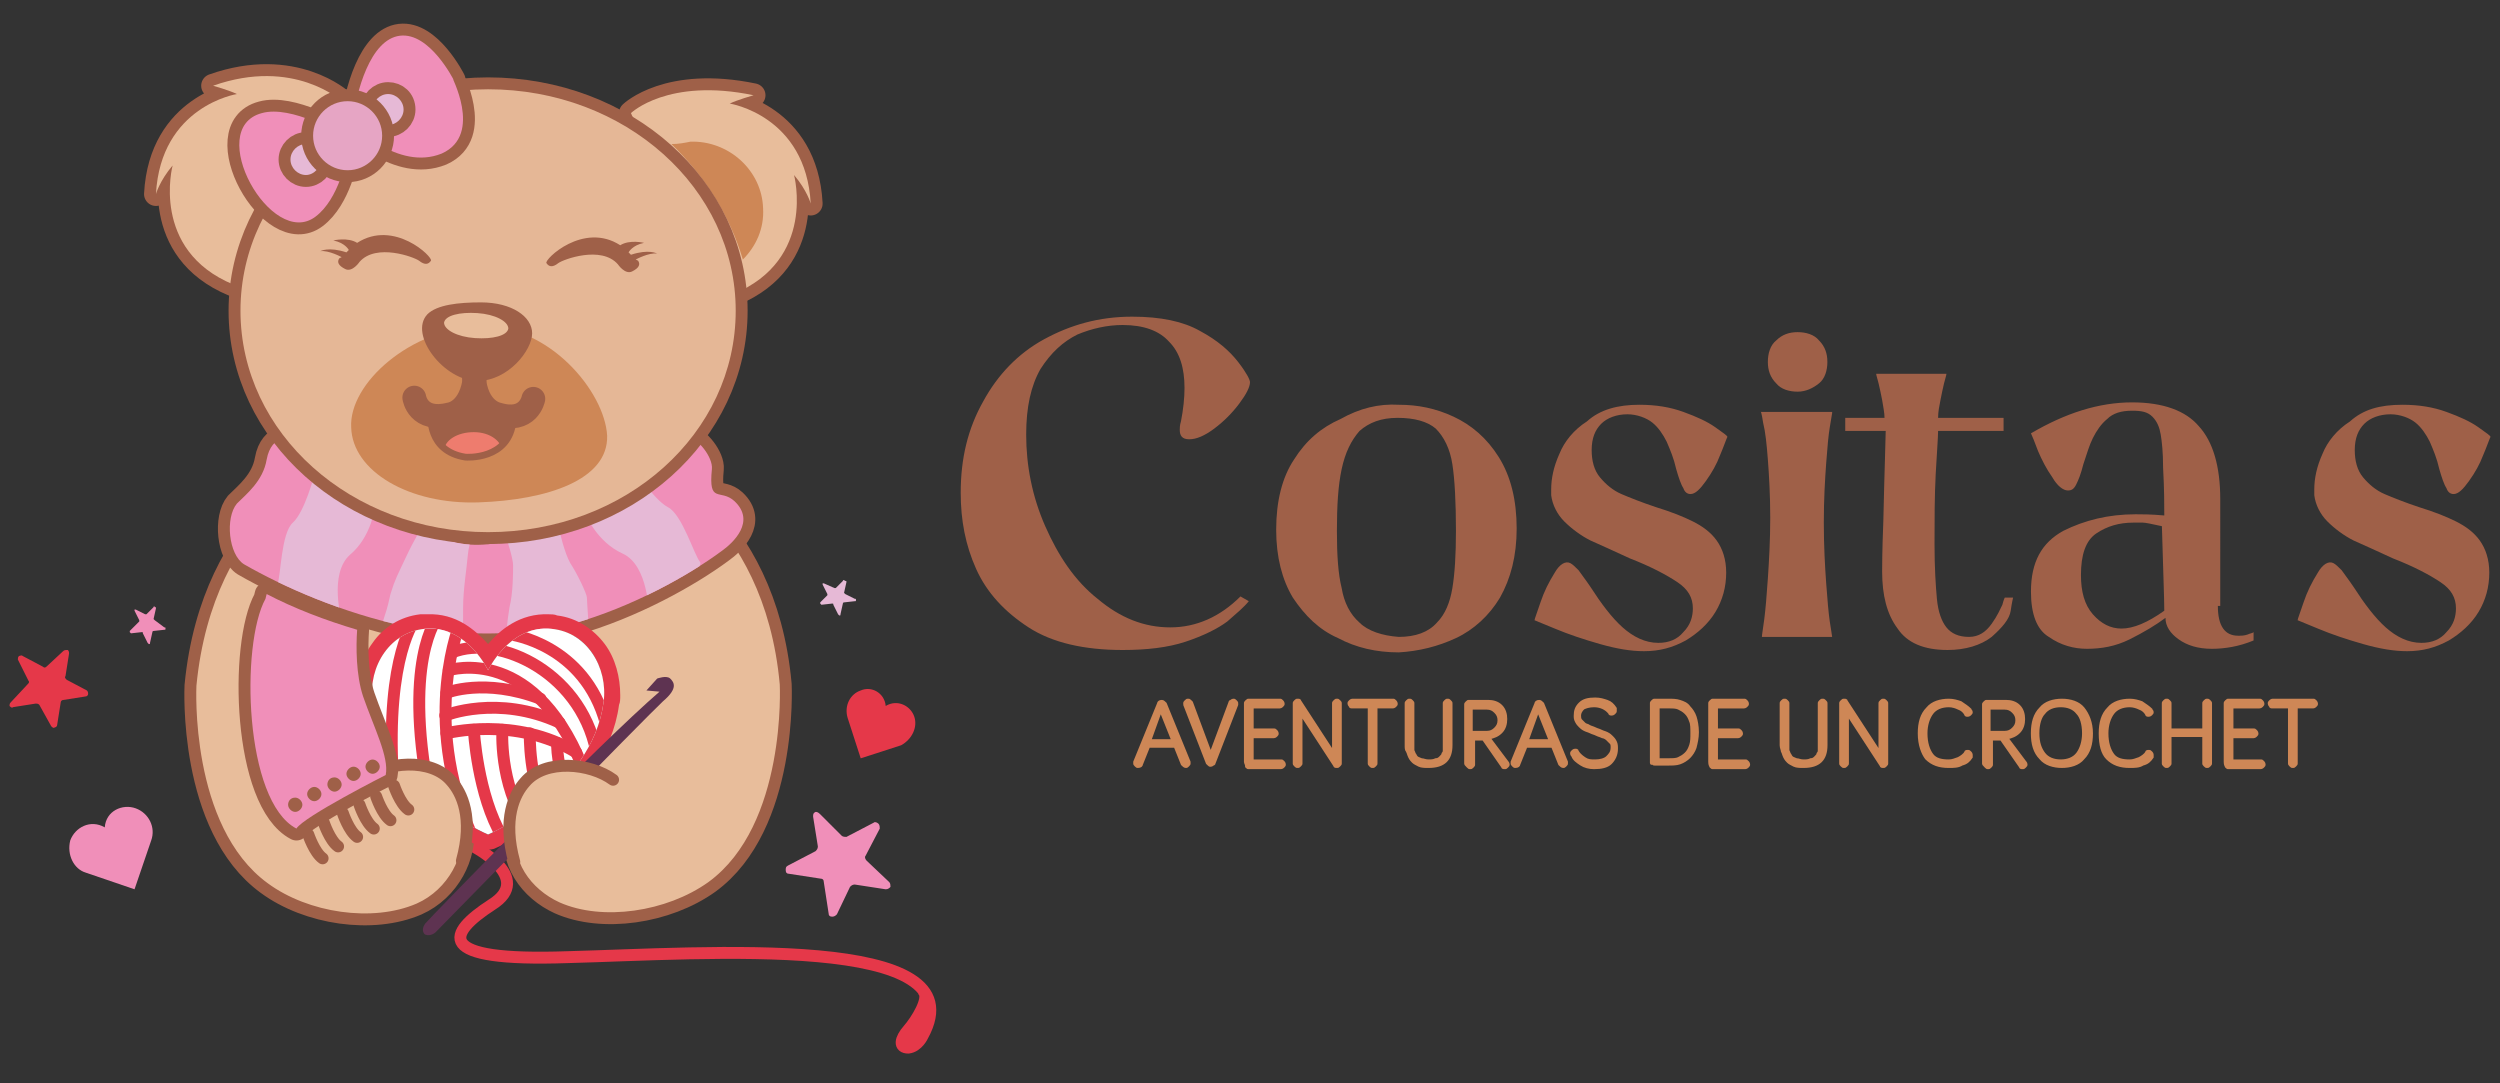 <?xml version="1.0" encoding="utf-8"?>
<!-- Generator: Adobe Illustrator 27.2.0, SVG Export Plug-In . SVG Version: 6.00 Build 0)  -->
<svg version="1.1" id="Capa_1" xmlns="http://www.w3.org/2000/svg" xmlns:xlink="http://www.w3.org/1999/xlink" x="0px" y="0px"
	 viewBox="0 0 210 91" style="enable-background:new 0 0 210 91;" xml:space="preserve">
<rect x="0" y="0" width="210" height="91" fill="#333333" stroke="none"/>
<style type="text/css">
	.st0{fill:#CE8756;}
	.st1{fill:none;stroke:#CE8756;stroke-width:0.216;stroke-miterlimit:22.926;}
	.st2{fill:#9F6048;}
	.st3{fill:none;stroke:#9F6048;stroke-width:2;stroke-linecap:round;stroke-linejoin:round;stroke-miterlimit:22.926;}
	.st4{fill-rule:evenodd;clip-rule:evenodd;fill:#E8BD9B;}
	.st5{fill-rule:evenodd;clip-rule:evenodd;fill:#E53849;}
	.st6{fill:none;stroke:#E53849;stroke-linecap:round;stroke-linejoin:round;stroke-miterlimit:22.926;}
	.st7{fill-rule:evenodd;clip-rule:evenodd;fill:#F08FB9;}
	
		.st8{clip-path:url(#SVGID_00000139984563508775462310000006550881429615532945_);fill-rule:evenodd;clip-rule:evenodd;fill:#E6B9D6;}
	.st9{fill-rule:evenodd;clip-rule:evenodd;fill:#EE7C6E;}
	.st10{fill-rule:evenodd;clip-rule:evenodd;fill:#CE8756;}
	.st11{fill-rule:evenodd;clip-rule:evenodd;fill:#E5B796;}
	.st12{fill-rule:evenodd;clip-rule:evenodd;fill:#9F6048;}
	
		.st13{clip-path:url(#SVGID_00000170964024955243629360000014508565990155304887_);fill-rule:evenodd;clip-rule:evenodd;fill:#EE7C6E;}
	.st14{fill:none;stroke:#9F6048;stroke-width:0.567;stroke-miterlimit:22.926;}
	.st15{fill-rule:evenodd;clip-rule:evenodd;fill:#FFFFFF;}
	
		.st16{clip-path:url(#SVGID_00000080191049052835446720000013601376964929040811_);fill:none;stroke:#E53849;stroke-linecap:round;stroke-linejoin:round;stroke-miterlimit:22.926;}
	.st17{fill:none;stroke:#9F6048;stroke-linecap:round;stroke-linejoin:round;stroke-miterlimit:22.926;}
	.st18{fill-rule:evenodd;clip-rule:evenodd;fill:#5E3351;}
	.st19{fill-rule:evenodd;clip-rule:evenodd;fill:#E6B9D6;}
	.st20{fill-rule:evenodd;clip-rule:evenodd;fill:#E6A5C4;}
</style>
<g>
	<g>
		<path class="st0" d="M96.6,62.2h1.9l-1-2.5L96.6,62.2z M95.3,64.1c0,0,0-0.1,0-0.1l2-4.9c0-0.1,0.1-0.2,0.3-0.2
			c0.1,0,0.2,0.1,0.3,0.2l2,4.9c0,0,0,0.1,0,0.1c0,0.1,0,0.1-0.1,0.2c-0.1,0.1-0.1,0.1-0.2,0.1c-0.1,0-0.2-0.1-0.3-0.2l-0.6-1.5
			h-2.2l-0.6,1.5c0,0.1-0.1,0.2-0.3,0.2c-0.1,0-0.1,0-0.2-0.1C95.3,64.2,95.3,64.2,95.3,64.1z"/>
		<path class="st0" d="M99.5,59.1c0-0.1,0-0.1,0.1-0.2c0.1-0.1,0.1-0.1,0.2-0.1c0.1,0,0.1,0,0.2,0.1c0,0,0.1,0.1,0.1,0.1l1.6,4.3
			l1.6-4.3c0,0,0-0.1,0.1-0.1c0,0,0.1-0.1,0.2-0.1c0.1,0,0.1,0,0.2,0.1c0.1,0.1,0.1,0.1,0.1,0.2c0,0,0,0.1,0,0.1l-1.9,4.9
			c0,0.1-0.1,0.1-0.1,0.1c0,0-0.1,0.1-0.2,0.1c-0.1,0-0.1,0-0.2-0.1c0,0-0.1-0.1-0.1-0.1l-1.9-4.9C99.5,59.2,99.5,59.1,99.5,59.1"/>
		<path class="st0" d="M104.6,64v-4.9c0-0.1,0-0.1,0.1-0.2c0.1-0.1,0.1-0.1,0.2-0.1h2.6c0.1,0,0.1,0,0.2,0.1c0,0,0.1,0.1,0.1,0.2
			c0,0.1,0,0.1-0.1,0.2c0,0-0.1,0.1-0.2,0.1h-2.3v1.9h1.8c0.1,0,0.1,0,0.2,0.1c0,0,0.1,0.1,0.1,0.2c0,0.1,0,0.1-0.1,0.2
			c0,0-0.1,0.1-0.2,0.1h-1.8v2h2.4c0.1,0,0.1,0,0.2,0.1c0,0,0.1,0.1,0.1,0.2c0,0.1,0,0.1-0.1,0.2c0,0-0.1,0.1-0.2,0.1h-2.7
			c-0.1,0-0.1,0-0.2-0.1C104.7,64.2,104.6,64.1,104.6,64"/>
		<path class="st0" d="M108.7,64.1v-5c0-0.1,0-0.1,0.1-0.2c0.1-0.1,0.1-0.1,0.2-0.1c0.1,0,0.2,0,0.2,0.1l2.8,4.3v-4.1
			c0-0.1,0-0.1,0.1-0.2c0.1-0.1,0.1-0.1,0.2-0.1c0.1,0,0.1,0,0.2,0.1c0.1,0.1,0.1,0.1,0.1,0.2v5c0,0.1,0,0.1-0.1,0.2
			c-0.1,0.1-0.1,0.1-0.2,0.1c-0.1,0-0.2,0-0.2-0.1l-2.8-4.3v4.1c0,0.1,0,0.1-0.1,0.2c-0.1,0.1-0.1,0.1-0.2,0.1s-0.1,0-0.2-0.1
			C108.7,64.2,108.7,64.2,108.7,64.1"/>
		<path class="st0" d="M113.4,59.3c0,0-0.1-0.1-0.1-0.2c0-0.1,0-0.1,0.1-0.2c0,0,0.1-0.1,0.2-0.1h3.4c0.1,0,0.1,0,0.2,0.1
			c0,0,0.1,0.1,0.1,0.2c0,0.1,0,0.1-0.1,0.2c0,0-0.1,0.1-0.2,0.1h-1.4v4.7c0,0.1,0,0.1-0.1,0.2c-0.1,0.1-0.1,0.1-0.2,0.1
			c-0.1,0-0.1,0-0.2-0.1c-0.1-0.1-0.1-0.1-0.1-0.2v-4.7h-1.4C113.5,59.4,113.4,59.4,113.4,59.3"/>
		<path class="st0" d="M118.1,62.6v-3.5c0-0.1,0-0.1,0.1-0.2c0.1-0.1,0.1-0.1,0.2-0.1c0.1,0,0.1,0,0.2,0.1c0.1,0.1,0.1,0.1,0.1,0.2
			v3.5c0,0.1,0,0.3,0,0.4c0,0.1,0.1,0.2,0.1,0.3c0.1,0.1,0.1,0.2,0.2,0.3c0.1,0.1,0.2,0.1,0.4,0.2c0.2,0,0.3,0.1,0.6,0.1
			c0.2,0,0.4,0,0.6-0.1c0.2,0,0.3-0.1,0.4-0.2c0.1-0.1,0.2-0.2,0.2-0.3c0.1-0.1,0.1-0.2,0.1-0.3c0-0.1,0-0.2,0-0.4v-3.5
			c0-0.1,0-0.1,0.1-0.2c0.1-0.1,0.1-0.1,0.2-0.1c0.1,0,0.1,0,0.2,0.1c0.1,0.1,0.1,0.1,0.1,0.2v3.5c0,1.2-0.6,1.8-1.9,1.8
			c-0.3,0-0.6,0-0.8-0.1c-0.2-0.1-0.4-0.2-0.5-0.3c-0.1-0.1-0.2-0.2-0.3-0.4c-0.1-0.2-0.1-0.3-0.2-0.5
			C118.1,63,118.1,62.8,118.1,62.6"/>
		<path class="st0" d="M123.6,61.5h1.3c0.3,0,0.5-0.1,0.7-0.3c0.2-0.2,0.3-0.4,0.3-0.7c0-0.3-0.1-0.5-0.3-0.7
			c-0.2-0.2-0.4-0.3-0.7-0.3h-1.3V61.5z M123.1,64.1v-4.9c0-0.1,0-0.1,0.1-0.2c0.1-0.1,0.1-0.1,0.2-0.1h1.6c0.4,0,0.8,0.1,1.1,0.4
			c0.3,0.3,0.4,0.7,0.4,1.1c0,0.4-0.1,0.8-0.4,1.1c-0.3,0.3-0.6,0.4-1,0.5l1.5,2c0,0,0.1,0.1,0.1,0.2c0,0.1,0,0.1-0.1,0.2
			c-0.1,0.1-0.1,0.1-0.2,0.1c-0.1,0-0.2,0-0.2-0.1l-1.6-2.3h-0.8v2.1c0,0.1,0,0.1-0.1,0.2c-0.1,0.1-0.1,0.1-0.2,0.1
			c-0.1,0-0.1,0-0.2-0.1C123.1,64.2,123.1,64.2,123.1,64.1z"/>
		<path class="st0" d="M128.3,62.2h1.9l-1-2.5L128.3,62.2z M127,64.1c0,0,0-0.1,0-0.1l2-4.9c0-0.1,0.1-0.2,0.3-0.2
			c0.1,0,0.2,0.1,0.3,0.2l2,4.9c0,0,0,0.1,0,0.1c0,0.1,0,0.1-0.1,0.2c-0.1,0.1-0.1,0.1-0.2,0.1c-0.1,0-0.2-0.1-0.3-0.2l-0.6-1.5
			h-2.2l-0.6,1.5c0,0.1-0.1,0.2-0.3,0.2c-0.1,0-0.1,0-0.2-0.1C127,64.2,127,64.2,127,64.1z"/>
		<path class="st0" d="M132,63.3c0-0.1,0-0.1,0.1-0.2c0,0,0.1-0.1,0.2-0.1c0.1,0,0.2,0,0.2,0.1c0.1,0.2,0.3,0.4,0.6,0.6
			s0.5,0.2,0.9,0.2c0.4,0,0.8-0.1,1-0.3c0.2-0.2,0.4-0.4,0.4-0.8c0-0.2,0-0.3-0.1-0.4s-0.2-0.2-0.3-0.3c-0.1-0.1-0.3-0.2-0.4-0.2
			c-0.2-0.1-0.3-0.1-0.5-0.2c-0.2-0.1-0.3-0.1-0.5-0.2c-0.2-0.1-0.3-0.1-0.5-0.2c-0.2-0.1-0.3-0.2-0.4-0.3c-0.1-0.1-0.2-0.2-0.3-0.4
			c-0.1-0.2-0.1-0.3-0.1-0.5c0-0.4,0.1-0.7,0.4-1c0.3-0.3,0.7-0.4,1.3-0.4c0.4,0,0.7,0.1,1,0.2c0.3,0.1,0.5,0.3,0.7,0.6
			c0,0,0,0.1,0,0.2c0,0.1,0,0.1-0.1,0.2c0,0-0.1,0.1-0.2,0.1c-0.1,0-0.2,0-0.2-0.1c-0.3-0.4-0.8-0.6-1.3-0.6c-0.4,0-0.7,0.1-0.9,0.2
			c-0.2,0.2-0.3,0.4-0.3,0.6c0,0.1,0,0.3,0.1,0.4c0.1,0.1,0.2,0.2,0.3,0.3c0.1,0.1,0.3,0.1,0.4,0.2c0.2,0.1,0.3,0.1,0.5,0.2
			c0.2,0.1,0.3,0.1,0.5,0.2c0.2,0.1,0.3,0.1,0.5,0.2c0.2,0.1,0.3,0.2,0.4,0.3c0.1,0.1,0.2,0.2,0.3,0.4c0.1,0.2,0.1,0.4,0.1,0.6
			c0,0.5-0.2,0.9-0.5,1.2c-0.3,0.3-0.8,0.4-1.4,0.4c-0.4,0-0.8-0.1-1.1-0.3c-0.3-0.2-0.6-0.4-0.7-0.7C132,63.4,132,63.3,132,63.3"/>
		<path class="st0" d="M139.3,63.8h0.9c0.3,0,0.6,0,0.8-0.1c0.2-0.1,0.4-0.2,0.6-0.4c0.2-0.2,0.3-0.4,0.4-0.7c0.1-0.3,0.1-0.6,0.1-1
			c0-0.4,0-0.8-0.1-1c-0.1-0.3-0.2-0.5-0.4-0.7c-0.2-0.2-0.4-0.3-0.6-0.4c-0.2-0.1-0.5-0.1-0.8-0.1h-0.9V63.8z M138.7,64v-4.9
			c0-0.1,0-0.1,0.1-0.2c0.1-0.1,0.1-0.1,0.2-0.1h1.1c0.4,0,0.7,0,1,0.1c0.3,0.1,0.6,0.2,0.8,0.5c0.2,0.2,0.4,0.5,0.5,0.8
			c0.1,0.3,0.2,0.8,0.2,1.3c0,0.5-0.1,0.9-0.2,1.3c-0.1,0.3-0.3,0.6-0.5,0.8c-0.2,0.2-0.5,0.4-0.8,0.5c-0.3,0.1-0.6,0.1-1,0.1H139
			c-0.1,0-0.1,0-0.2-0.1C138.7,64.2,138.7,64.1,138.7,64z"/>
		<path class="st0" d="M143.6,64v-4.9c0-0.1,0-0.1,0.1-0.2c0.1-0.1,0.1-0.1,0.2-0.1h2.6c0.1,0,0.1,0,0.2,0.1c0,0,0.1,0.1,0.1,0.2
			c0,0.1,0,0.1-0.1,0.2c0,0-0.1,0.1-0.2,0.1h-2.3v1.9h1.8c0.1,0,0.1,0,0.2,0.1c0,0,0.1,0.1,0.1,0.2c0,0.1,0,0.1-0.1,0.2
			c0,0-0.1,0.1-0.2,0.1h-1.8v2h2.4c0.1,0,0.1,0,0.2,0.1c0,0,0.1,0.1,0.1,0.2c0,0.1,0,0.1-0.1,0.2c0,0-0.1,0.1-0.2,0.1h-2.7
			c-0.1,0-0.1,0-0.2-0.1C143.6,64.2,143.6,64.1,143.6,64"/>
		<path class="st0" d="M149.6,62.6v-3.5c0-0.1,0-0.1,0.1-0.2c0.1-0.1,0.1-0.1,0.2-0.1c0.1,0,0.1,0,0.2,0.1c0.1,0.1,0.1,0.1,0.1,0.2
			v3.5c0,0.1,0,0.3,0,0.4c0,0.1,0.1,0.2,0.1,0.3c0.1,0.1,0.1,0.2,0.2,0.3c0.1,0.1,0.2,0.1,0.4,0.2c0.2,0,0.3,0.1,0.6,0.1
			c0.2,0,0.4,0,0.6-0.1c0.2,0,0.3-0.1,0.4-0.2c0.1-0.1,0.2-0.2,0.2-0.3c0.1-0.1,0.1-0.2,0.1-0.3c0-0.1,0-0.2,0-0.4v-3.5
			c0-0.1,0-0.1,0.1-0.2c0.1-0.1,0.1-0.1,0.2-0.1c0.1,0,0.1,0,0.2,0.1c0.1,0.1,0.1,0.1,0.1,0.2v3.5c0,1.2-0.6,1.8-1.9,1.8
			c-0.3,0-0.6,0-0.8-0.1c-0.2-0.1-0.4-0.2-0.5-0.3c-0.1-0.1-0.2-0.2-0.3-0.4c-0.1-0.2-0.1-0.3-0.2-0.5
			C149.7,63,149.6,62.8,149.6,62.6"/>
		<path class="st0" d="M154.6,64.1v-5c0-0.1,0-0.1,0.1-0.2c0.1-0.1,0.1-0.1,0.2-0.1c0.1,0,0.2,0,0.2,0.1l2.8,4.3v-4.1
			c0-0.1,0-0.1,0.1-0.2c0.1-0.1,0.1-0.1,0.2-0.1c0.1,0,0.1,0,0.2,0.1c0.1,0.1,0.1,0.1,0.1,0.2v5c0,0.1,0,0.1-0.1,0.2
			c-0.1,0.1-0.1,0.1-0.2,0.1c-0.1,0-0.2,0-0.2-0.1l-2.8-4.3v4.1c0,0.1,0,0.1-0.1,0.2c-0.1,0.1-0.1,0.1-0.2,0.1c-0.1,0-0.1,0-0.2-0.1
			C154.6,64.2,154.6,64.2,154.6,64.1"/>
		<path class="st0" d="M161.2,61.6c0-0.9,0.2-1.6,0.7-2.1c0.4-0.5,1.1-0.7,1.8-0.7c0.4,0,0.7,0.1,1,0.2c0.3,0.2,0.6,0.4,0.8,0.6
			c0,0.1,0.1,0.1,0.1,0.2c0,0.1,0,0.1-0.1,0.2c0,0-0.1,0.1-0.2,0.1c-0.1,0-0.2,0-0.2-0.1c-0.1-0.2-0.3-0.4-0.6-0.5
			c-0.2-0.1-0.5-0.2-0.8-0.2c-0.6,0-1.1,0.2-1.4,0.6c-0.3,0.4-0.5,1-0.5,1.7c0,0.8,0.2,1.4,0.5,1.8c0.3,0.4,0.8,0.5,1.4,0.5
			c0.3,0,0.5-0.1,0.8-0.2c0.2-0.1,0.5-0.3,0.6-0.5c0-0.1,0.1-0.1,0.2-0.1c0.1,0,0.1,0,0.2,0.1c0,0,0.1,0.1,0.1,0.2
			c0,0.1,0,0.1,0,0.2c-0.2,0.3-0.4,0.5-0.8,0.6c-0.3,0.2-0.7,0.2-1.1,0.2c-0.8,0-1.4-0.2-1.9-0.7C161.5,63.3,161.2,62.6,161.2,61.6"
			/>
		<path class="st0" d="M167.1,61.5h1.3c0.3,0,0.5-0.1,0.7-0.3c0.2-0.2,0.3-0.4,0.3-0.7c0-0.3-0.1-0.5-0.3-0.7
			c-0.2-0.2-0.4-0.3-0.7-0.3h-1.3V61.5z M166.6,64.1v-4.9c0-0.1,0-0.1,0.1-0.2c0.1-0.1,0.1-0.1,0.2-0.1h1.6c0.4,0,0.8,0.1,1.1,0.4
			c0.3,0.3,0.4,0.7,0.4,1.1c0,0.4-0.1,0.8-0.4,1.1c-0.3,0.3-0.6,0.4-1,0.5l1.5,2c0,0,0.1,0.1,0.1,0.2c0,0.1,0,0.1-0.1,0.2
			c-0.1,0.1-0.1,0.1-0.2,0.1c-0.1,0-0.2,0-0.2-0.1l-1.6-2.3h-0.8v2.1c0,0.1,0,0.1-0.1,0.2c-0.1,0.1-0.1,0.1-0.2,0.1
			c-0.1,0-0.1,0-0.2-0.1C166.6,64.2,166.6,64.2,166.6,64.1z"/>
		<path class="st0" d="M171.2,61.6c0,0.8,0.2,1.3,0.5,1.7c0.3,0.4,0.8,0.6,1.4,0.6c0.6,0,1.1-0.2,1.4-0.6c0.3-0.4,0.5-1,0.5-1.7
			c0-0.8-0.2-1.4-0.5-1.7c-0.3-0.4-0.8-0.6-1.4-0.6c-0.6,0-1.1,0.2-1.4,0.6C171.4,60.2,171.2,60.8,171.2,61.6 M170.7,61.6
			c0-0.9,0.2-1.6,0.7-2.1c0.4-0.5,1.1-0.7,1.8-0.7s1.4,0.2,1.8,0.7c0.4,0.5,0.7,1.2,0.7,2.1c0,0.9-0.2,1.6-0.7,2.1
			c-0.4,0.5-1.1,0.7-1.8,0.7s-1.4-0.2-1.8-0.7C170.9,63.2,170.7,62.5,170.7,61.6z"/>
		<path class="st0" d="M176.4,61.6c0-0.9,0.2-1.6,0.7-2.1c0.4-0.5,1.1-0.7,1.8-0.7c0.4,0,0.7,0.1,1,0.2c0.3,0.2,0.6,0.4,0.8,0.6
			c0,0.1,0.1,0.1,0.1,0.2c0,0.1,0,0.1-0.1,0.2c0,0-0.1,0.1-0.2,0.1c-0.1,0-0.2,0-0.2-0.1c-0.1-0.2-0.3-0.4-0.6-0.5
			c-0.2-0.1-0.5-0.2-0.8-0.2c-0.6,0-1.1,0.2-1.4,0.6c-0.3,0.4-0.5,1-0.5,1.7c0,0.8,0.2,1.4,0.5,1.8c0.3,0.4,0.8,0.5,1.4,0.5
			c0.3,0,0.5-0.1,0.8-0.2c0.2-0.1,0.5-0.3,0.6-0.5c0-0.1,0.1-0.1,0.2-0.1c0.1,0,0.1,0,0.2,0.1c0,0,0.1,0.1,0.1,0.2
			c0,0.1,0,0.1,0,0.2c-0.2,0.3-0.4,0.5-0.8,0.6c-0.3,0.2-0.7,0.2-1.1,0.2c-0.8,0-1.4-0.2-1.9-0.7C176.6,63.3,176.4,62.6,176.4,61.6"
			/>
		<path class="st0" d="M181.7,64.1v-5c0-0.1,0-0.1,0.1-0.2c0.1-0.1,0.1-0.1,0.2-0.1c0.1,0,0.1,0,0.2,0.1c0.1,0.1,0.1,0.1,0.1,0.2
			v2.2h2.8v-2.2c0-0.1,0-0.1,0.1-0.2c0.1-0.1,0.1-0.1,0.2-0.1c0.1,0,0.1,0,0.2,0.1c0.1,0.1,0.1,0.1,0.1,0.2v5c0,0.1,0,0.1-0.1,0.2
			c-0.1,0.1-0.1,0.1-0.2,0.1c-0.1,0-0.1,0-0.2-0.1c-0.1-0.1-0.1-0.1-0.1-0.2v-2.3h-2.8v2.3c0,0.1,0,0.1-0.1,0.2
			c-0.1,0.1-0.1,0.1-0.2,0.1c-0.1,0-0.1,0-0.2-0.1C181.7,64.2,181.7,64.2,181.7,64.1"/>
		<path class="st0" d="M186.9,64v-4.9c0-0.1,0-0.1,0.1-0.2c0.1-0.1,0.1-0.1,0.2-0.1h2.6c0.1,0,0.1,0,0.2,0.1c0,0,0.1,0.1,0.1,0.2
			c0,0.1,0,0.1-0.1,0.2c0,0-0.1,0.1-0.2,0.1h-2.3v1.9h1.8c0.1,0,0.1,0,0.2,0.1c0,0,0.1,0.1,0.1,0.2c0,0.1,0,0.1-0.1,0.2
			c0,0-0.1,0.1-0.2,0.1h-1.8v2h2.4c0.1,0,0.1,0,0.2,0.1c0,0,0.1,0.1,0.1,0.2c0,0.1,0,0.1-0.1,0.2c0,0-0.1,0.1-0.2,0.1h-2.7
			c-0.1,0-0.1,0-0.2-0.1C186.9,64.2,186.9,64.1,186.9,64"/>
		<path class="st0" d="M190.7,59.3c0,0-0.1-0.1-0.1-0.2c0-0.1,0-0.1,0.1-0.2c0,0,0.1-0.1,0.2-0.1h3.4c0.1,0,0.1,0,0.2,0.1
			c0,0,0.1,0.1,0.1,0.2c0,0.1,0,0.1-0.1,0.2c0,0-0.1,0.1-0.2,0.1h-1.4v4.7c0,0.1,0,0.1-0.1,0.2c-0.1,0.1-0.1,0.1-0.2,0.1
			s-0.1,0-0.2-0.1c-0.1-0.1-0.1-0.1-0.1-0.2v-4.7h-1.4C190.8,59.4,190.7,59.4,190.7,59.3"/>
		<path class="st1" d="M96.6,62.2h1.9l-1-2.5L96.6,62.2z M95.3,64.1c0,0,0-0.1,0-0.1l2-4.9c0-0.1,0.1-0.2,0.3-0.2
			c0.1,0,0.2,0.1,0.3,0.2l2,4.9c0,0,0,0.1,0,0.1c0,0.1,0,0.1-0.1,0.2c-0.1,0.1-0.1,0.1-0.2,0.1c-0.1,0-0.2-0.1-0.3-0.2l-0.6-1.5
			h-2.2l-0.6,1.5c0,0.1-0.1,0.2-0.3,0.2c-0.1,0-0.1,0-0.2-0.1C95.3,64.2,95.3,64.2,95.3,64.1z"/>
		<path class="st1" d="M99.5,59.1c0-0.1,0-0.1,0.1-0.2c0.1-0.1,0.1-0.1,0.2-0.1c0.1,0,0.1,0,0.2,0.1c0,0,0.1,0.1,0.1,0.1l1.6,4.3
			l1.6-4.3c0,0,0-0.1,0.1-0.1c0,0,0.1-0.1,0.2-0.1c0.1,0,0.1,0,0.2,0.1c0.1,0.1,0.1,0.1,0.1,0.2c0,0,0,0.1,0,0.1l-1.9,4.9
			c0,0.1-0.1,0.1-0.1,0.1c0,0-0.1,0.1-0.2,0.1c-0.1,0-0.1,0-0.2-0.1c0,0-0.1-0.1-0.1-0.1l-1.9-4.9C99.5,59.2,99.5,59.1,99.5,59.1z"
			/>
		<path class="st1" d="M104.6,64v-4.9c0-0.1,0-0.1,0.1-0.2c0.1-0.1,0.1-0.1,0.2-0.1h2.6c0.1,0,0.1,0,0.2,0.1c0,0,0.1,0.1,0.1,0.2
			c0,0.1,0,0.1-0.1,0.2c0,0-0.1,0.1-0.2,0.1h-2.3v1.9h1.8c0.1,0,0.1,0,0.2,0.1c0,0,0.1,0.1,0.1,0.2c0,0.1,0,0.1-0.1,0.2
			c0,0-0.1,0.1-0.2,0.1h-1.8v2h2.4c0.1,0,0.1,0,0.2,0.1c0,0,0.1,0.1,0.1,0.2c0,0.1,0,0.1-0.1,0.2c0,0-0.1,0.1-0.2,0.1h-2.7
			c-0.1,0-0.1,0-0.2-0.1C104.7,64.2,104.6,64.1,104.6,64z"/>
		<path class="st1" d="M108.7,64.1v-5c0-0.1,0-0.1,0.1-0.2c0.1-0.1,0.1-0.1,0.2-0.1c0.1,0,0.2,0,0.2,0.1l2.8,4.3v-4.1
			c0-0.1,0-0.1,0.1-0.2c0.1-0.1,0.1-0.1,0.2-0.1c0.1,0,0.1,0,0.2,0.1c0.1,0.1,0.1,0.1,0.1,0.2v5c0,0.1,0,0.1-0.1,0.2
			c-0.1,0.1-0.1,0.1-0.2,0.1c-0.1,0-0.2,0-0.2-0.1l-2.8-4.3v4.1c0,0.1,0,0.1-0.1,0.2c-0.1,0.1-0.1,0.1-0.2,0.1s-0.1,0-0.2-0.1
			C108.7,64.2,108.7,64.2,108.7,64.1z"/>
		<path class="st1" d="M113.4,59.3c0,0-0.1-0.1-0.1-0.2c0-0.1,0-0.1,0.1-0.2c0,0,0.1-0.1,0.2-0.1h3.4c0.1,0,0.1,0,0.2,0.1
			c0,0,0.1,0.1,0.1,0.2c0,0.1,0,0.1-0.1,0.2c0,0-0.1,0.1-0.2,0.1h-1.4v4.7c0,0.1,0,0.1-0.1,0.2c-0.1,0.1-0.1,0.1-0.2,0.1
			c-0.1,0-0.1,0-0.2-0.1c-0.1-0.1-0.1-0.1-0.1-0.2v-4.7h-1.4C113.5,59.4,113.4,59.4,113.4,59.3z"/>
		<path class="st1" d="M118.1,62.6v-3.5c0-0.1,0-0.1,0.1-0.2c0.1-0.1,0.1-0.1,0.2-0.1c0.1,0,0.1,0,0.2,0.1c0.1,0.1,0.1,0.1,0.1,0.2
			v3.5c0,0.1,0,0.3,0,0.4c0,0.1,0.1,0.2,0.1,0.3c0.1,0.1,0.1,0.2,0.2,0.3c0.1,0.1,0.2,0.1,0.4,0.2c0.2,0,0.3,0.1,0.6,0.1
			c0.2,0,0.4,0,0.6-0.1c0.2,0,0.3-0.1,0.4-0.2c0.1-0.1,0.2-0.2,0.2-0.3c0.1-0.1,0.1-0.2,0.1-0.3c0-0.1,0-0.2,0-0.4v-3.5
			c0-0.1,0-0.1,0.1-0.2c0.1-0.1,0.1-0.1,0.2-0.1c0.1,0,0.1,0,0.2,0.1c0.1,0.1,0.1,0.1,0.1,0.2v3.5c0,1.2-0.6,1.8-1.9,1.8
			c-0.3,0-0.6,0-0.8-0.1c-0.2-0.1-0.4-0.2-0.5-0.3c-0.1-0.1-0.2-0.2-0.3-0.4c-0.1-0.2-0.1-0.3-0.2-0.5
			C118.1,63,118.1,62.8,118.1,62.6z"/>
		<path class="st1" d="M123.6,61.5h1.3c0.3,0,0.5-0.1,0.7-0.3c0.2-0.2,0.3-0.4,0.3-0.7c0-0.3-0.1-0.5-0.3-0.7
			c-0.2-0.2-0.4-0.3-0.7-0.3h-1.3V61.5z M123.1,64.1v-4.9c0-0.1,0-0.1,0.1-0.2c0.1-0.1,0.1-0.1,0.2-0.1h1.6c0.4,0,0.8,0.1,1.1,0.4
			c0.3,0.3,0.4,0.7,0.4,1.1c0,0.4-0.1,0.8-0.4,1.1c-0.3,0.3-0.6,0.4-1,0.5l1.5,2c0,0,0.1,0.1,0.1,0.2c0,0.1,0,0.1-0.1,0.2
			c-0.1,0.1-0.1,0.1-0.2,0.1c-0.1,0-0.2,0-0.2-0.1l-1.6-2.3h-0.8v2.1c0,0.1,0,0.1-0.1,0.2c-0.1,0.1-0.1,0.1-0.2,0.1
			c-0.1,0-0.1,0-0.2-0.1C123.1,64.2,123.1,64.2,123.1,64.1z"/>
		<path class="st1" d="M128.3,62.2h1.9l-1-2.5L128.3,62.2z M127,64.1c0,0,0-0.1,0-0.1l2-4.9c0-0.1,0.1-0.2,0.3-0.2
			c0.1,0,0.2,0.1,0.3,0.2l2,4.9c0,0,0,0.1,0,0.1c0,0.1,0,0.1-0.1,0.2c-0.1,0.1-0.1,0.1-0.2,0.1c-0.1,0-0.2-0.1-0.3-0.2l-0.6-1.5
			h-2.2l-0.6,1.5c0,0.1-0.1,0.2-0.3,0.2c-0.1,0-0.1,0-0.2-0.1C127,64.2,127,64.2,127,64.1z"/>
		<path class="st1" d="M132,63.3c0-0.1,0-0.1,0.1-0.2c0,0,0.1-0.1,0.2-0.1c0.1,0,0.2,0,0.2,0.1c0.1,0.2,0.3,0.4,0.6,0.6
			s0.5,0.2,0.9,0.2c0.4,0,0.8-0.1,1-0.3c0.2-0.2,0.4-0.4,0.4-0.8c0-0.2,0-0.3-0.1-0.4s-0.2-0.2-0.3-0.3c-0.1-0.1-0.3-0.2-0.4-0.2
			c-0.2-0.1-0.3-0.1-0.5-0.2c-0.2-0.1-0.3-0.1-0.5-0.2c-0.2-0.1-0.3-0.1-0.5-0.2c-0.2-0.1-0.3-0.2-0.4-0.3c-0.1-0.1-0.2-0.2-0.3-0.4
			c-0.1-0.2-0.1-0.3-0.1-0.5c0-0.4,0.1-0.7,0.4-1c0.3-0.3,0.7-0.4,1.3-0.4c0.4,0,0.7,0.1,1,0.2c0.3,0.1,0.5,0.3,0.7,0.6
			c0,0,0,0.1,0,0.2c0,0.1,0,0.1-0.1,0.2c0,0-0.1,0.1-0.2,0.1c-0.1,0-0.2,0-0.2-0.1c-0.3-0.4-0.8-0.6-1.3-0.6c-0.4,0-0.7,0.1-0.9,0.2
			c-0.2,0.2-0.3,0.4-0.3,0.6c0,0.1,0,0.3,0.1,0.4c0.1,0.1,0.2,0.2,0.3,0.3c0.1,0.1,0.3,0.1,0.4,0.2c0.2,0.1,0.3,0.1,0.5,0.2
			c0.2,0.1,0.3,0.1,0.5,0.2c0.2,0.1,0.3,0.1,0.5,0.2c0.2,0.1,0.3,0.2,0.4,0.3c0.1,0.1,0.2,0.2,0.3,0.4c0.1,0.2,0.1,0.4,0.1,0.6
			c0,0.5-0.2,0.9-0.5,1.2c-0.3,0.3-0.8,0.4-1.4,0.4c-0.4,0-0.8-0.1-1.1-0.3c-0.3-0.2-0.6-0.4-0.7-0.7C132,63.4,132,63.3,132,63.3z"
			/>
		<path class="st1" d="M139.3,63.8h0.9c0.3,0,0.6,0,0.8-0.1c0.2-0.1,0.4-0.2,0.6-0.4c0.2-0.2,0.3-0.4,0.4-0.7c0.1-0.3,0.1-0.6,0.1-1
			c0-0.4,0-0.8-0.1-1c-0.1-0.3-0.2-0.5-0.4-0.7c-0.2-0.2-0.4-0.3-0.6-0.4c-0.2-0.1-0.5-0.1-0.8-0.1h-0.9V63.8z M138.7,64v-4.9
			c0-0.1,0-0.1,0.1-0.2c0.1-0.1,0.1-0.1,0.2-0.1h1.1c0.4,0,0.7,0,1,0.1c0.3,0.1,0.6,0.2,0.8,0.5c0.2,0.2,0.4,0.5,0.5,0.8
			c0.1,0.3,0.2,0.8,0.2,1.3c0,0.5-0.1,0.9-0.2,1.3c-0.1,0.3-0.3,0.6-0.5,0.8c-0.2,0.2-0.5,0.4-0.8,0.5c-0.3,0.1-0.6,0.1-1,0.1H139
			c-0.1,0-0.1,0-0.2-0.1C138.7,64.2,138.7,64.1,138.7,64z"/>
		<path class="st1" d="M143.6,64v-4.9c0-0.1,0-0.1,0.1-0.2c0.1-0.1,0.1-0.1,0.2-0.1h2.6c0.1,0,0.1,0,0.2,0.1c0,0,0.1,0.1,0.1,0.2
			c0,0.1,0,0.1-0.1,0.2c0,0-0.1,0.1-0.2,0.1h-2.3v1.9h1.8c0.1,0,0.1,0,0.2,0.1c0,0,0.1,0.1,0.1,0.2c0,0.1,0,0.1-0.1,0.2
			c0,0-0.1,0.1-0.2,0.1h-1.8v2h2.4c0.1,0,0.1,0,0.2,0.1c0,0,0.1,0.1,0.1,0.2c0,0.1,0,0.1-0.1,0.2c0,0-0.1,0.1-0.2,0.1h-2.7
			c-0.1,0-0.1,0-0.2-0.1C143.6,64.2,143.6,64.1,143.6,64z"/>
		<path class="st1" d="M149.6,62.6v-3.5c0-0.1,0-0.1,0.1-0.2c0.1-0.1,0.1-0.1,0.2-0.1c0.1,0,0.1,0,0.2,0.1c0.1,0.1,0.1,0.1,0.1,0.2
			v3.5c0,0.1,0,0.3,0,0.4c0,0.1,0.1,0.2,0.1,0.3c0.1,0.1,0.1,0.2,0.2,0.3c0.1,0.1,0.2,0.1,0.4,0.2c0.2,0,0.3,0.1,0.6,0.1
			c0.2,0,0.4,0,0.6-0.1c0.2,0,0.3-0.1,0.4-0.2c0.1-0.1,0.2-0.2,0.2-0.3c0.1-0.1,0.1-0.2,0.1-0.3c0-0.1,0-0.2,0-0.4v-3.5
			c0-0.1,0-0.1,0.1-0.2c0.1-0.1,0.1-0.1,0.2-0.1c0.1,0,0.1,0,0.2,0.1c0.1,0.1,0.1,0.1,0.1,0.2v3.5c0,1.2-0.6,1.8-1.9,1.8
			c-0.3,0-0.6,0-0.8-0.1c-0.2-0.1-0.4-0.2-0.5-0.3c-0.1-0.1-0.2-0.2-0.3-0.4c-0.1-0.2-0.1-0.3-0.2-0.5
			C149.7,63,149.6,62.8,149.6,62.6z"/>
		<path class="st1" d="M154.6,64.1v-5c0-0.1,0-0.1,0.1-0.2c0.1-0.1,0.1-0.1,0.2-0.1c0.1,0,0.2,0,0.2,0.1l2.8,4.3v-4.1
			c0-0.1,0-0.1,0.1-0.2c0.1-0.1,0.1-0.1,0.2-0.1c0.1,0,0.1,0,0.2,0.1c0.1,0.1,0.1,0.1,0.1,0.2v5c0,0.1,0,0.1-0.1,0.2
			c-0.1,0.1-0.1,0.1-0.2,0.1c-0.1,0-0.2,0-0.2-0.1l-2.8-4.3v4.1c0,0.1,0,0.1-0.1,0.2c-0.1,0.1-0.1,0.1-0.2,0.1c-0.1,0-0.1,0-0.2-0.1
			C154.6,64.2,154.6,64.2,154.6,64.1z"/>
		<path class="st1" d="M161.2,61.6c0-0.9,0.2-1.6,0.7-2.1c0.4-0.5,1.1-0.7,1.8-0.7c0.4,0,0.7,0.1,1,0.2c0.3,0.2,0.6,0.4,0.8,0.6
			c0,0.1,0.1,0.1,0.1,0.2c0,0.1,0,0.1-0.1,0.2c0,0-0.1,0.1-0.2,0.1c-0.1,0-0.2,0-0.2-0.1c-0.1-0.2-0.3-0.4-0.6-0.5
			c-0.2-0.1-0.5-0.2-0.8-0.2c-0.6,0-1.1,0.2-1.4,0.6c-0.3,0.4-0.5,1-0.5,1.7c0,0.8,0.2,1.4,0.5,1.8c0.3,0.4,0.8,0.5,1.4,0.5
			c0.3,0,0.5-0.1,0.8-0.2c0.2-0.1,0.5-0.3,0.6-0.5c0-0.1,0.1-0.1,0.2-0.1c0.1,0,0.1,0,0.2,0.1c0,0,0.1,0.1,0.1,0.2
			c0,0.1,0,0.1,0,0.2c-0.2,0.3-0.4,0.5-0.8,0.6c-0.3,0.2-0.7,0.2-1.1,0.2c-0.8,0-1.4-0.2-1.9-0.7C161.5,63.3,161.2,62.6,161.2,61.6z
			"/>
		<path class="st1" d="M167.1,61.5h1.3c0.3,0,0.5-0.1,0.7-0.3c0.2-0.2,0.3-0.4,0.3-0.7c0-0.3-0.1-0.5-0.3-0.7
			c-0.2-0.2-0.4-0.3-0.7-0.3h-1.3V61.5z M166.6,64.1v-4.9c0-0.1,0-0.1,0.1-0.2c0.1-0.1,0.1-0.1,0.2-0.1h1.6c0.4,0,0.8,0.1,1.1,0.4
			c0.3,0.3,0.4,0.7,0.4,1.1c0,0.4-0.1,0.8-0.4,1.1c-0.3,0.3-0.6,0.4-1,0.5l1.5,2c0,0,0.1,0.1,0.1,0.2c0,0.1,0,0.1-0.1,0.2
			c-0.1,0.1-0.1,0.1-0.2,0.1c-0.1,0-0.2,0-0.2-0.1l-1.6-2.3h-0.8v2.1c0,0.1,0,0.1-0.1,0.2c-0.1,0.1-0.1,0.1-0.2,0.1
			c-0.1,0-0.1,0-0.2-0.1C166.6,64.2,166.6,64.2,166.6,64.1z"/>
		<path class="st1" d="M171.2,61.6c0,0.8,0.2,1.3,0.5,1.7c0.3,0.4,0.8,0.6,1.4,0.6c0.6,0,1.1-0.2,1.4-0.6c0.3-0.4,0.5-1,0.5-1.7
			c0-0.8-0.2-1.4-0.5-1.7c-0.3-0.4-0.8-0.6-1.4-0.6c-0.6,0-1.1,0.2-1.4,0.6C171.4,60.2,171.2,60.8,171.2,61.6z M170.7,61.6
			c0-0.9,0.2-1.6,0.7-2.1c0.4-0.5,1.1-0.7,1.8-0.7s1.4,0.2,1.8,0.7c0.4,0.5,0.7,1.2,0.7,2.1c0,0.9-0.2,1.6-0.7,2.1
			c-0.4,0.5-1.1,0.7-1.8,0.7s-1.4-0.2-1.8-0.7C170.9,63.2,170.7,62.5,170.7,61.6z"/>
		<path class="st1" d="M176.4,61.6c0-0.9,0.2-1.6,0.7-2.1c0.4-0.5,1.1-0.7,1.8-0.7c0.4,0,0.7,0.1,1,0.2c0.3,0.2,0.6,0.4,0.8,0.6
			c0,0.1,0.1,0.1,0.1,0.2c0,0.1,0,0.1-0.1,0.2c0,0-0.1,0.1-0.2,0.1c-0.1,0-0.2,0-0.2-0.1c-0.1-0.2-0.3-0.4-0.6-0.5
			c-0.2-0.1-0.5-0.2-0.8-0.2c-0.6,0-1.1,0.2-1.4,0.6c-0.3,0.4-0.5,1-0.5,1.7c0,0.8,0.2,1.4,0.5,1.8c0.3,0.4,0.8,0.5,1.4,0.5
			c0.3,0,0.5-0.1,0.8-0.2c0.2-0.1,0.5-0.3,0.6-0.5c0-0.1,0.1-0.1,0.2-0.1c0.1,0,0.1,0,0.2,0.1c0,0,0.1,0.1,0.1,0.2
			c0,0.1,0,0.1,0,0.2c-0.2,0.3-0.4,0.5-0.8,0.6c-0.3,0.2-0.7,0.2-1.1,0.2c-0.8,0-1.4-0.2-1.9-0.7C176.6,63.3,176.4,62.6,176.4,61.6z
			"/>
		<path class="st1" d="M181.7,64.1v-5c0-0.1,0-0.1,0.1-0.2c0.1-0.1,0.1-0.1,0.2-0.1c0.1,0,0.1,0,0.2,0.1c0.1,0.1,0.1,0.1,0.1,0.2
			v2.2h2.8v-2.2c0-0.1,0-0.1,0.1-0.2c0.1-0.1,0.1-0.1,0.2-0.1c0.1,0,0.1,0,0.2,0.1c0.1,0.1,0.1,0.1,0.1,0.2v5c0,0.1,0,0.1-0.1,0.2
			c-0.1,0.1-0.1,0.1-0.2,0.1c-0.1,0-0.1,0-0.2-0.1c-0.1-0.1-0.1-0.1-0.1-0.2v-2.3h-2.8v2.3c0,0.1,0,0.1-0.1,0.2
			c-0.1,0.1-0.1,0.1-0.2,0.1c-0.1,0-0.1,0-0.2-0.1C181.7,64.2,181.7,64.2,181.7,64.1z"/>
		<path class="st1" d="M186.9,64v-4.9c0-0.1,0-0.1,0.1-0.2c0.1-0.1,0.1-0.1,0.2-0.1h2.6c0.1,0,0.1,0,0.2,0.1c0,0,0.1,0.1,0.1,0.2
			c0,0.1,0,0.1-0.1,0.2c0,0-0.1,0.1-0.2,0.1h-2.3v1.9h1.8c0.1,0,0.1,0,0.2,0.1c0,0,0.1,0.1,0.1,0.2c0,0.1,0,0.1-0.1,0.2
			c0,0-0.1,0.1-0.2,0.1h-1.8v2h2.4c0.1,0,0.1,0,0.2,0.1c0,0,0.1,0.1,0.1,0.2c0,0.1,0,0.1-0.1,0.2c0,0-0.1,0.1-0.2,0.1h-2.7
			c-0.1,0-0.1,0-0.2-0.1C186.9,64.2,186.9,64.1,186.9,64z"/>
		<path class="st1" d="M190.7,59.3c0,0-0.1-0.1-0.1-0.2c0-0.1,0-0.1,0.1-0.2c0,0,0.1-0.1,0.2-0.1h3.4c0.1,0,0.1,0,0.2,0.1
			c0,0,0.1,0.1,0.1,0.2c0,0.1,0,0.1-0.1,0.2c0,0-0.1,0.1-0.2,0.1h-1.4v4.7c0,0.1,0,0.1-0.1,0.2c-0.1,0.1-0.1,0.1-0.2,0.1
			s-0.1,0-0.2-0.1c-0.1-0.1-0.1-0.1-0.1-0.2v-4.7h-1.4C190.8,59.4,190.7,59.4,190.7,59.3z"/>
		<path class="st2" d="M94.3,54.6c-3.2,0-5.9-0.6-7.9-1.9c-2-1.3-3.5-2.9-4.4-4.9c-0.9-2-1.3-4.1-1.3-6.4c0-2.9,0.6-5.4,1.9-7.7
			c1.2-2.2,2.9-4,5.1-5.2c2.2-1.2,4.6-1.9,7.4-1.9c2.4,0,4.3,0.4,5.7,1.2c1.5,0.8,2.5,1.7,3.2,2.6c0.7,0.9,1,1.5,1,1.7
			c0,0.4-0.3,1-0.9,1.8c-0.6,0.8-1.3,1.5-2.1,2.1c-0.8,0.6-1.5,0.9-2.1,0.9c-0.6,0-0.8-0.3-0.8-0.8c0-0.1,0-0.4,0.1-0.7
			c0.2-1,0.3-2,0.3-2.8c0-1.7-0.4-3-1.3-3.9c-0.8-0.9-2.1-1.4-3.9-1.4c-1.3,0-2.6,0.3-3.8,0.8c-1.2,0.6-2.2,1.5-3.1,2.9
			c-0.8,1.4-1.2,3.2-1.2,5.5c0,2.6,0.5,5.2,1.6,7.7c1.1,2.5,2.5,4.6,4.4,6.1c1.9,1.6,3.9,2.4,6.1,2.4c2.2,0,4.2-0.9,5.9-2.6l0.7,0.4
			c-0.4,0.5-1,1-1.8,1.7c-0.8,0.6-2,1.2-3.5,1.7C98.1,54.4,96.3,54.6,94.3,54.6"/>
		<path class="st2" d="M117.4,35.1c-1.4,0-2.4,0.4-3.2,1.1c-0.7,0.8-1.2,1.8-1.5,3.2c-0.3,1.4-0.4,3.1-0.4,5.2c0,2,0.1,3.6,0.4,4.8
			c0.2,1.2,0.7,2.2,1.5,2.9c0.7,0.7,1.9,1.1,3.3,1.2c1.4,0,2.5-0.4,3.2-1.2c0.7-0.7,1.1-1.7,1.3-2.9c0.2-1.2,0.3-2.8,0.3-4.8
			c0-2.4-0.1-4.3-0.3-5.6c-0.2-1.3-0.7-2.3-1.4-3C119.9,35.4,118.8,35.1,117.4,35.1 M117.5,34c1.6,0,3.1,0.3,4.6,1
			c1.5,0.7,2.8,1.8,3.8,3.4c1,1.6,1.5,3.6,1.5,6c0,2.3-0.5,4.2-1.4,5.8c-0.9,1.5-2.2,2.7-3.7,3.4c-1.5,0.7-3.1,1.1-4.8,1.2
			c-1.9,0-3.6-0.4-5.1-1.2c-1.6-0.7-2.8-1.9-3.8-3.4c-0.9-1.5-1.4-3.4-1.4-5.7c0-2.4,0.5-4.4,1.5-5.9c1-1.6,2.3-2.7,3.9-3.4
			C114.2,34.3,115.8,33.9,117.5,34z"/>
		<path class="st2" d="M137.7,34c1.4,0,2.6,0.2,3.7,0.6c1.1,0.4,2,0.8,2.7,1.3c0.7,0.5,1,0.7,1,0.8c-0.1,0.2-0.3,0.8-0.6,1.5
			c-0.3,0.8-0.7,1.5-1.2,2.2c-0.5,0.7-0.9,1.1-1.3,1.1c-0.3,0-0.5-0.2-0.6-0.5c-0.2-0.3-0.4-0.9-0.6-1.6c-0.2-0.9-0.5-1.6-0.8-2.3
			c-0.3-0.6-0.7-1.2-1.2-1.6c-0.5-0.4-1.3-0.7-2.1-0.7c-0.9,0-1.7,0.3-2.2,0.8c-0.5,0.5-0.8,1.2-0.8,2.2c0,0.9,0.2,1.7,0.7,2.3
			c0.5,0.6,1.1,1.1,1.8,1.4c0.7,0.3,1.7,0.7,2.9,1.1c1.3,0.4,2.3,0.8,3.1,1.2c0.8,0.4,1.5,0.9,2,1.6c0.5,0.7,0.8,1.6,0.8,2.7
			c0,1.2-0.3,2.3-0.9,3.3c-0.6,1-1.5,1.8-2.5,2.4c-1.1,0.6-2.2,0.9-3.5,0.9c-1.1,0-2.3-0.2-3.7-0.6c-1.4-0.4-2.6-0.8-3.8-1.3
			c-1.2-0.5-1.7-0.7-1.7-0.7c0-0.1,0.2-0.6,0.5-1.5c0.3-0.9,0.7-1.7,1.2-2.5c0.4-0.7,0.9-1,1.3-0.8c0.2,0.1,0.4,0.3,0.7,0.6
			c0.2,0.3,0.6,0.8,1,1.4c0.9,1.4,1.8,2.6,2.7,3.4c0.9,0.8,1.9,1.3,3,1.3c0.9,0,1.6-0.3,2.1-0.9c0.6-0.6,0.8-1.3,0.8-2
			c0-0.9-0.4-1.6-1.3-2.2c-0.9-0.6-2.2-1.3-4-2c-1.3-0.6-2.4-1.1-3.3-1.5c-0.8-0.4-1.6-1-2.2-1.6c-0.6-0.6-1-1.4-1.1-2.2l0-0.5
			c0-0.9,0.2-1.9,0.7-3c0.4-1,1.2-2,2.3-2.7C134.4,34.4,135.9,34,137.7,34"/>
		<path class="st2" d="M153.9,34.7c0,0.1-0.1,0.5-0.2,1.2c-0.1,0.6-0.2,1.6-0.3,3c-0.1,1.4-0.2,3-0.2,5c0,2,0.1,3.7,0.2,5.1
			c0.1,1.4,0.2,2.5,0.3,3.2c0.1,0.7,0.2,1.2,0.2,1.3H148c0-0.2,0.1-0.7,0.2-1.5c0.1-0.8,0.2-1.9,0.3-3.4c0.1-1.5,0.2-3.2,0.2-5.1
			c0-1.9-0.1-3.6-0.2-4.9c-0.1-1.3-0.2-2.3-0.4-3.1c-0.1-0.7-0.2-1-0.2-0.9H153.9z M151,32.9c-0.7,0-1.4-0.2-1.8-0.7
			c-0.5-0.5-0.7-1.1-0.7-1.8c0-0.7,0.2-1.4,0.7-1.8c0.5-0.5,1.1-0.7,1.8-0.7c0.7,0,1.4,0.2,1.8,0.7c0.5,0.5,0.7,1.1,0.7,1.8
			c0,0.7-0.2,1.4-0.7,1.8C152.3,32.6,151.7,32.9,151,32.9z"/>
		<path class="st2" d="M163.5,31.4c0,0.1-0.1,0.4-0.2,0.8c-0.1,0.4-0.2,0.9-0.3,1.4c-0.1,0.5-0.2,1-0.2,1.5h5.5v1.1h-5.5
			c0,0.5-0.1,1.8-0.2,3.6c-0.1,1.9-0.1,3.9-0.1,5.9c0,2,0.1,3.5,0.2,4.6c0.1,1.1,0.4,1.9,0.8,2.4c0.4,0.5,1,0.8,1.9,0.8
			c0.8,0,1.4-0.4,1.9-1.1c0.5-0.7,0.7-1.2,0.9-1.6c0.1-0.4,0.2-0.6,0.2-0.6h0.7c0,0-0.1,0.4-0.2,1.1c-0.1,0.7-0.7,1.4-1.6,2.2
			c-0.9,0.7-2.2,1.1-3.7,1.1c-2,0-3.4-0.6-4.2-1.8c-0.9-1.2-1.3-2.8-1.3-4.8c0-0.3,0-1.7,0.1-4.2c0.1-4.5,0.2-7,0.2-7.6H155v-1.1
			h3.3c0-0.4-0.1-0.9-0.2-1.5c-0.1-0.5-0.2-1-0.3-1.4c-0.1-0.4-0.2-0.7-0.2-0.8H163.5z"/>
		<path class="st2" d="M178.2,52.8c1,0,2.2-0.5,3.6-1.5c0-1.1-0.1-3.4-0.2-7.1c-0.9-0.2-1.4-0.3-1.6-0.3c-0.1,0-0.4,0-0.8,0
			c-1.2,0-2.2,0.3-3.1,0.9c-0.9,0.6-1.3,1.8-1.3,3.5c0,1.4,0.3,2.5,1,3.3C176.5,52.4,177.3,52.8,178.2,52.8 M186.3,50.9
			c0,1.7,0.6,2.5,1.7,2.5c0.3,0,0.5,0,0.8-0.1c0.2-0.1,0.4-0.1,0.5-0.2v0.7c-1.2,0.5-2.4,0.7-3.5,0.7c-1.2,0-2.1-0.3-2.8-0.8
			c-0.7-0.5-1.1-1.1-1.1-1.8v0c-0.8,0.6-1.8,1.2-3,1.8c-1.2,0.6-2.4,0.8-3.6,0.8c-1.1,0-2.2-0.3-3.2-1c-1-0.6-1.5-1.9-1.5-3.8
			c0-2.5,0.9-4.1,2.7-5.1c1.8-0.9,3.8-1.4,6.1-1.4c0.5,0,1.3,0,2.4,0.1c0-0.9,0-2.2-0.1-4c0-1.3-0.1-2.2-0.2-2.8
			c-0.1-0.6-0.3-1.1-0.7-1.5c-0.4-0.4-0.9-0.5-1.7-0.5c-0.9,0-1.6,0.2-2.1,0.7c-0.5,0.4-0.9,1-1.2,1.6c-0.3,0.6-0.5,1.3-0.8,2.2
			c-0.2,0.8-0.4,1.3-0.6,1.7c-0.2,0.4-0.4,0.5-0.7,0.5c-0.4,0-0.9-0.4-1.3-1.1c-0.5-0.7-0.9-1.5-1.2-2.2c-0.3-0.8-0.5-1.3-0.6-1.5
			c2.9-1.7,5.7-2.6,8.5-2.6c2.6,0,4.5,0.7,5.6,2c1.2,1.3,1.8,3.4,1.8,6.1V50.9z"/>
		<path class="st2" d="M201.8,34c1.4,0,2.6,0.2,3.7,0.6c1.1,0.4,2,0.8,2.7,1.3c0.7,0.5,1,0.7,1,0.8c-0.1,0.2-0.3,0.8-0.6,1.5
			c-0.3,0.8-0.7,1.5-1.2,2.2c-0.5,0.7-0.9,1.1-1.3,1.1c-0.3,0-0.5-0.2-0.6-0.5c-0.2-0.3-0.4-0.9-0.6-1.6c-0.2-0.9-0.5-1.6-0.8-2.3
			c-0.3-0.6-0.7-1.2-1.2-1.6c-0.5-0.4-1.3-0.7-2.1-0.7c-0.9,0-1.7,0.3-2.2,0.8c-0.5,0.5-0.8,1.2-0.8,2.2c0,0.9,0.2,1.7,0.7,2.3
			c0.5,0.6,1.1,1.1,1.8,1.4c0.7,0.3,1.7,0.7,2.9,1.1c1.3,0.4,2.3,0.8,3.1,1.2c0.8,0.4,1.5,0.9,2,1.6c0.5,0.7,0.8,1.6,0.8,2.7
			c0,1.2-0.3,2.3-0.9,3.3c-0.6,1-1.5,1.8-2.5,2.4c-1.1,0.6-2.2,0.9-3.5,0.9c-1.1,0-2.3-0.2-3.7-0.6c-1.4-0.4-2.6-0.8-3.8-1.3
			c-1.2-0.5-1.7-0.7-1.7-0.7c0-0.1,0.2-0.6,0.5-1.5c0.3-0.9,0.7-1.7,1.2-2.5c0.4-0.7,0.9-1,1.3-0.8c0.2,0.1,0.4,0.3,0.7,0.6
			c0.2,0.3,0.6,0.8,1,1.4c0.9,1.4,1.8,2.6,2.7,3.4c0.9,0.8,1.9,1.3,3,1.3c0.9,0,1.6-0.3,2.1-0.9c0.6-0.6,0.8-1.3,0.8-2
			c0-0.9-0.4-1.6-1.3-2.2c-0.9-0.6-2.2-1.3-4-2c-1.3-0.6-2.4-1.1-3.3-1.5c-0.8-0.4-1.6-1-2.2-1.6c-0.6-0.6-1-1.4-1.1-2.2l0-0.5
			c0-0.9,0.2-1.9,0.7-3c0.4-1,1.2-2,2.3-2.7C198.5,34.4,199.9,34,201.8,34"/>
	</g>
	<g>
		<path class="st3" d="M28.7,8.5c0,0-4-3.7-10.8-1.3c0,0,1.4,0.4,2,0.7c0,0-6.4,1-6.8,8.4c0,0,0.3-1.1,1.4-2.4c0,0-1.9,7.1,5.1,10
			c0,0,5.2-7.4,5.5-8C25.3,15.2,28.7,8.5,28.7,8.5z"/>
		<path class="st4" d="M28.7,8.5c0,0-4-3.7-10.8-1.3c0,0,1.4,0.4,2,0.7c0,0-6.4,1-6.8,8.4c0,0,0.3-1.1,1.4-2.4c0,0-1.9,7.1,5.1,10
			c0,0,5.2-7.4,5.5-8C25.3,15.2,28.7,8.5,28.7,8.5"/>
		<path class="st3" d="M53,9.5c0,0,3.1-3,10.3-1.5c0,0-1.4,0.4-2,0.7c0,0,6.4,1,6.8,8.4c0,0-0.3-1.1-1.4-2.4c0,0,1.9,7.1-5.1,10
			c0,0-5.2-7.4-5.5-8C55.8,16,53,9.5,53,9.5z"/>
		<path class="st4" d="M53,9.5c0,0,3.1-3,10.3-1.5c0,0-1.4,0.4-2,0.7c0,0,6.4,1,6.8,8.4c0,0-0.3-1.1-1.4-2.4c0,0,1.9,7.1-5.1,10
			c0,0-5.2-7.4-5.5-8C55.8,16,53,9.5,53,9.5"/>
		<path class="st5" d="M77.7,84.6c-0.2-0.1-1.2,1.2-1.2,1.2s-0.6,1.1-0.7,1.3c-0.1,0.2-0.1,0.8,0,0.8c0.1,0.1,0.8,0.1,1,0
			c0.2-0.1,0.7-0.7,0.9-0.9c0.1-0.3,0.3-1.3,0.4-1.4C78.1,85.4,78.1,84.4,77.7,84.6"/>
		<path class="st6" d="M39.6,71c0,0,5.4,2.7,1.7,5c-3.7,2.4-5,4.8,6.4,4.4c11.5-0.3,34.6-2.1,29.8,6.6c0,0-0.4,0.9-1.2,1
			c-0.8,0-0.7-0.7,0-1.5c0.7-0.8,1.8-2.6,1.3-3.2"/>
		<path class="st3" d="M28,39c0,0-10.1,4.1-11.5,18.6c0,0-0.6,11.8,6,16.6c3.4,2.5,8.8,3.3,12.5,1.7c2.7-1.2,4.1-4.1,3.8-6.4
			c-1.2-0.7-2.6-1.7-4-3.1h0l0,0c-2-1.9-3.8-4.5-4.2-7.8c-0.4-3.1,1.6-6.5,5.1-6.6c3.6-0.1,5.4,3.8,5.4,3.8s1.9-3.9,5.4-3.8
			c3.6,0.1,5.5,3.5,5,6.7c-0.4,3.2-2.2,5.7-4.1,7.6l0,0h0c-1.4,1.3-2.8,2.4-4,3.1c-0.6,2.9,1.2,5.3,3.6,6.4c3.6,1.6,9,0.8,12.5-1.7
			c6.6-4.8,6-16.6,6-16.6C64.2,43.1,54,39,54,39s-6.4-1.3-13-2.2C34.5,37.7,28,39,28,39z"/>
		<path class="st4" d="M28,39c0,0-10.1,4.1-11.5,18.6c0,0-0.6,11.8,6,16.6c3.4,2.5,8.8,3.3,12.5,1.7c2.7-1.2,4.1-4.1,3.8-6.4
			c-1.2-0.7-2.6-1.7-4-3.1h0l0,0c-2-1.9-3.8-4.5-4.2-7.8c-0.4-3.1,1.6-6.5,5.1-6.6c3.6-0.1,5.4,3.8,5.4,3.8s1.9-3.9,5.4-3.8
			c3.6,0.1,5.5,3.5,5,6.7c-0.4,3.2-2.2,5.7-4.1,7.6l0,0h0c-1.4,1.3-2.8,2.4-4,3.1c-0.6,2.9,1.2,5.3,3.6,6.4c3.6,1.6,9,0.8,12.5-1.7
			c6.6-4.8,6-16.6,6-16.6C64.2,43.1,54,39,54,39s-6.4-1.3-13-2.2C34.5,37.7,28,39,28,39"/>
		<path class="st3" d="M24.6,36.7c0,0-1.8-0.3-2.2,1.9c-0.3,1.8-1.7,2.9-2.5,3.7c-1,1.2-0.7,4.3,0.6,5.1c3.3,1.9,8.3,4.1,13.5,5.2
			c4.2,0.8,9.9,0.9,14.1-0.2c5-1.4,9.8-4.1,12.5-6.1c1-0.7,2.9-2.5,1.1-4.2c-1.2-1.1-2.2,0.3-1.9-2.7c0.1-1-1.2-2.6-2-2.7
			c-0.8-0.1-11.8,10.5-19.4,8.9C30.7,44,24.6,36.7,24.6,36.7z"/>
		<path class="st7" d="M24.6,36.7c0,0-1.8-0.3-2.2,1.9c-0.3,1.8-1.7,2.9-2.5,3.7c-1,1.2-0.7,4.3,0.6,5.1c3.3,1.9,8.3,4.1,13.5,5.2
			c4.2,0.8,9.9,0.9,14.1-0.2c5-1.4,9.8-4.1,12.5-6.1c1-0.7,2.9-2.5,1.1-4.2c-1.2-1.1-2.2,0.3-1.9-2.7c0.1-1-1.2-2.6-2-2.7
			c-0.8-0.1-11.8,10.5-19.4,8.9C30.7,44,24.6,36.7,24.6,36.7"/>
		<g>
			<defs>
				<path id="SVGID_1_" d="M24.6,36.7c0,0-1.8-0.3-2.2,1.9c-0.3,1.8-1.7,2.9-2.5,3.7c-1,1.2-0.7,4.3,0.6,5.1
					c3.3,1.9,8.3,4.1,13.5,5.2c4.2,0.8,9.9,0.9,14.1-0.2c5-1.4,9.8-4.1,12.5-6.1c1-0.7,2.9-2.5,1.1-4.2c-1.2-1.1-2.2,0.3-1.9-2.7
					c0.1-1-1.2-2.6-2-2.7c-0.8-0.1-11.8,10.5-19.4,8.9C30.7,44,24.6,36.7,24.6,36.7"/>
			</defs>
			<clipPath id="SVGID_00000108276650099091025350000014026069312826491319_">
				<use xlink:href="#SVGID_1_"  style="overflow:visible;"/>
			</clipPath>
			
				<path style="clip-path:url(#SVGID_00000108276650099091025350000014026069312826491319_);fill-rule:evenodd;clip-rule:evenodd;fill:#E6B9D6;" d="
				M26.4,39.9c0,0-0.8,3.1-1.8,4c-1,0.9-1,4.5-1.3,5.2c-0.3,0.7,5.4,3,5.4,3s-1.1-3.9,0.7-5.5c1.8-1.5,2.1-4,2.1-4L26.4,39.9z"/>
			
				<path style="clip-path:url(#SVGID_00000108276650099091025350000014026069312826491319_);fill-rule:evenodd;clip-rule:evenodd;fill:#E6B9D6;" d="
				M53.2,39.2c0,0,1.6,2.7,2.9,3.4c1.2,0.6,2.2,4,2.7,4.6c0.5,0.6-4.3,4.4-4.3,4.4s0-4.1-2.2-5.1c-2.2-1-3.1-3.3-3.1-3.3L53.2,39.2z
				"/>
			
				<path style="clip-path:url(#SVGID_00000108276650099091025350000014026069312826491319_);fill-rule:evenodd;clip-rule:evenodd;fill:#E6B9D6;" d="
				M47,44.6c0,0,0.4,1.8,0.9,2.7c0.6,0.9,1.4,2.6,1.4,2.9c0,0.3,0.2,3.1,0.2,3.1s-6.7,1.2-6.9,0.9c-0.2-0.2,0-2,0.2-3.2
				c0.3-1.2,0.3-2.9,0.3-3.5c0-0.6-0.5-2.1-0.5-2.1S44.5,43.1,47,44.6"/>
			
				<path style="clip-path:url(#SVGID_00000108276650099091025350000014026069312826491319_);fill-rule:evenodd;clip-rule:evenodd;fill:#E6B9D6;" d="
				M35.6,44c0,0-0.8,1.3-1.5,2.8c-0.7,1.5-0.9,1.8-1.3,3.1c-0.3,1.4-0.4,1.5-0.6,2.2c-0.2,0.8,2.1,1.1,3.2,1.2
				c1.1,0.1,3.2,0.5,3.4,0.1c0.1-0.4,0.1-0.6,0.1-2.3c0-1.6,0.3-3.3,0.4-4.5c0.1-1.1,0.6-1.9,0.2-2.2C38.9,44.3,35.6,44,35.6,44"/>
		</g>
		<path class="st9" d="M24.4,9.2c1.5,0,2.9,0.8,3.7,2c-2.5,1.7-4.5,4-5.9,6.5c-1.4-0.8-2.3-2.3-2.3-4C19.8,11.2,21.9,9.2,24.4,9.2"
			/>
		<path class="st10" d="M58,11.9c3.2-0.1,6,2.4,6.1,5.6c0.1,1.7-0.6,3.2-1.7,4.3c-1.1-3.7-3.2-7-6-9.7C57,12.1,57.5,12,58,11.9"/>
		<path class="st3" d="M41,7.5c11.5,0,20.8,8.3,20.8,18.6c0,10.3-9.3,18.6-20.8,18.6c-11.5,0-20.8-8.3-20.8-18.6
			C20.2,15.9,29.5,7.5,41,7.5z"/>
		<path class="st11" d="M41,7.5c11.5,0,20.8,8.3,20.8,18.6S52.6,44.7,41,44.7c-11.5,0-20.8-8.3-20.8-18.6S29.5,7.5,41,7.5"/>
		<path class="st10" d="M40.3,27.4c5.8-0.2,10.5,5.5,10.7,9.2c0.1,3.7-5,5.4-10.8,5.6c-5.8,0.2-10.6-2.6-10.7-6.3
			C29.3,32.2,34.5,27.6,40.3,27.4"/>
		<path class="st12" d="M40.4,25.4c2.6,0,4.3,1.2,4.3,2.6c0,1.4-2,4-4.6,4c-2.8,0-5.8-3.9-4.2-5.6C36.7,25.6,38.5,25.4,40.4,25.4"/>
		<path class="st4" d="M40.1,26.3c1.5,0.1,2.6,0.7,2.6,1.3c-0.1,0.6-1.3,0.9-2.8,0.8c-1.5-0.1-2.6-0.7-2.6-1.3
			C37.4,26.5,38.6,26.2,40.1,26.3"/>
		<path class="st3" d="M34.8,33.4c0,0,0.3,2.1,3,1.4c0,0,1.8-0.2,2.1-3.2"/>
		<path class="st3" d="M44.8,33.5c0,0-0.4,2.1-3,1.3c0,0-1.8-0.3-2-3.2"/>
		<path class="st12" d="M36.2,34.9c0,0-0.3,3,2.9,3.5c0,0,3.7,0.3,4-3.1c0,0-2.3-0.5-3-2.1c-0.7-1.6-0.5-0.4-0.5-0.4
			S38.9,34.8,36.2,34.9"/>
		<g>
			<defs>
				<path id="SVGID_00000178902494944844724520000015084564102650388923_" d="M36.2,34.9c0,0-0.3,3,2.9,3.5c0,0,3.7,0.3,4-3.1
					c0,0-2.3-0.5-3-2.1c-0.7-1.6-0.5-0.4-0.5-0.4S38.9,34.8,36.2,34.9"/>
			</defs>
			<clipPath id="SVGID_00000078003931729853236820000004734952871850001302_">
				<use xlink:href="#SVGID_00000178902494944844724520000015084564102650388923_"  style="overflow:visible;"/>
			</clipPath>
			
				<path style="clip-path:url(#SVGID_00000078003931729853236820000004734952871850001302_);fill-rule:evenodd;clip-rule:evenodd;fill:#EE7C6E;" d="
				M39.8,36.3c1.4,0,2.4,0.8,2.4,1.7c0,0.9-1.1,1.6-2.5,1.6c-1.4,0-2.4-0.8-2.4-1.7C37.3,37,38.4,36.3,39.8,36.3"/>
		</g>
		<path class="st14" d="M36.2,34.9c0,0-0.3,3,2.9,3.5c0,0,3.7,0.3,4-3.1c0,0-2.3-0.5-3-2.1c-0.7-1.6-0.5-0.4-0.5-0.4
			S38.9,34.8,36.2,34.9z"/>
		<path class="st12" d="M45.9,22.1c0.2,0.3,0.5,0.4,1,0c0.4-0.3,3.6-1.5,5,0.1c0,0,0.6,0.9,1.2,0.6c0.6-0.3,0.7-0.6,0.5-0.9
			l-0.2-0.1c0,0,1.1-0.6,1.8-0.5c0,0-0.7-0.4-2.2,0.1l-0.2-0.2c0,0,0.3-0.6,1.3-0.8c0,0-1.2-0.3-2,0.2C49,18.6,45.7,21.8,45.9,22.1"
			/>
		<path class="st12" d="M36.2,21.9c-0.2,0.3-0.5,0.4-1,0c-0.4-0.3-3.6-1.5-5,0.1c0,0-0.6,0.9-1.2,0.6c-0.6-0.3-0.7-0.6-0.5-0.9
			l0.2-0.1c0,0-1.1-0.6-1.8-0.5c0,0,0.7-0.4,2.2,0.1l0.2-0.2c0,0-0.3-0.6-1.3-0.8c0,0,1.2-0.3,2,0.2C33.1,18.4,36.4,21.6,36.2,21.9"
			/>
		<path class="st5" d="M41,70.1c0,0-8.8-3.7-9.7-11.2c-0.4-2.9,1.5-6,4.7-6.1c3.3-0.1,5,3.5,5,3.5s1.7-3.6,5-3.5
			c3.3,0.1,5.1,3.3,4.7,6.2C49.7,66.4,41,70.1,41,70.1 M40.5,71.2C39.6,70.8,31,66.8,30,59c0,0,0-0.1,0-0.1c0-0.2,0-0.4,0-0.6
			c0-1.6,0.4-3.1,1.3-4.3c0.9-1.3,2.3-2.2,4-2.4c0.2,0,0.4,0,0.6,0v0c2.4-0.1,4,1.3,5.1,2.5c1-1.2,2.7-2.6,5.1-2.5c0,0,0,0,0,0
			c0.2,0,0.5,0,0.7,0.1c1.7,0.2,3.1,1.2,4,2.4c0.9,1.2,1.3,2.8,1.3,4.3c0,0.3,0,0.6-0.1,0.8c-1.1,8.2-10.5,12.1-10.5,12.1
			C41.2,71.4,40.8,71.4,40.5,71.2z"/>
		<path class="st15" d="M41,70.1c0,0-8.8-3.7-9.7-11.2c-0.4-2.9,1.5-6,4.7-6.1c3.3-0.1,5,3.5,5,3.5s1.7-3.6,5-3.5
			c3.3,0.1,5.1,3.3,4.7,6.2C49.7,66.4,41,70.1,41,70.1"/>
		<g>
			<defs>
				<path id="SVGID_00000000934270925092010190000018443582727225114242_" d="M41,70.1c0,0-8.8-3.7-9.7-11.2c-0.4-2.9,1.5-6,4.7-6.1
					c3.3-0.1,5,3.5,5,3.5s1.7-3.6,5-3.5c3.3,0.1,5.1,3.3,4.7,6.2C49.7,66.4,41,70.1,41,70.1"/>
			</defs>
			<clipPath id="SVGID_00000120544744612198105370000013011210670452383120_">
				<use xlink:href="#SVGID_00000000934270925092010190000018443582727225114242_"  style="overflow:visible;"/>
			</clipPath>
			
				<path style="clip-path:url(#SVGID_00000120544744612198105370000013011210670452383120_);fill:none;stroke:#E53849;stroke-linecap:round;stroke-linejoin:round;stroke-miterlimit:22.926;" d="
				M34.9,52c0,0-2.5,3-1.9,13.2"/>
			
				<path style="clip-path:url(#SVGID_00000120544744612198105370000013011210670452383120_);fill:none;stroke:#E53849;stroke-linecap:round;stroke-linejoin:round;stroke-miterlimit:22.926;" d="
				M36.8,51.8c0,0-3.2,3.7-0.5,16.2"/>
			
				<path style="clip-path:url(#SVGID_00000120544744612198105370000013011210670452383120_);fill:none;stroke:#E53849;stroke-linecap:round;stroke-linejoin:round;stroke-miterlimit:22.926;" d="
				M38.7,52.2c0,0-3.4,8,0.9,17.9"/>
			
				<path style="clip-path:url(#SVGID_00000120544744612198105370000013011210670452383120_);fill:none;stroke:#E53849;stroke-linecap:round;stroke-linejoin:round;stroke-miterlimit:22.926;" d="
				M42.9,53.3c0,0,6.2,0.8,8,7.5"/>
			
				<path style="clip-path:url(#SVGID_00000120544744612198105370000013011210670452383120_);fill:none;stroke:#E53849;stroke-linecap:round;stroke-linejoin:round;stroke-miterlimit:22.926;" d="
				M38,54.8c3.9-1.6,11.2,1.8,12.2,9"/>
			
				<path style="clip-path:url(#SVGID_00000120544744612198105370000013011210670452383120_);fill:none;stroke:#E53849;stroke-linecap:round;stroke-linejoin:round;stroke-miterlimit:22.926;" d="
				M37.7,56.3c0,0,7.5-2.4,11.6,9.1"/>
			
				<path style="clip-path:url(#SVGID_00000120544744612198105370000013011210670452383120_);fill:none;stroke:#E53849;stroke-linecap:round;stroke-linejoin:round;stroke-miterlimit:22.926;" d="
				M37.5,58.2c0,0,3.2-1.3,7.9,0.5"/>
			
				<path style="clip-path:url(#SVGID_00000120544744612198105370000013011210670452383120_);fill:none;stroke:#E53849;stroke-linecap:round;stroke-linejoin:round;stroke-miterlimit:22.926;" d="
				M37.4,60.1c0,0,4.4-1.8,9.6,0.6"/>
			
				<path style="clip-path:url(#SVGID_00000120544744612198105370000013011210670452383120_);fill:none;stroke:#E53849;stroke-linecap:round;stroke-linejoin:round;stroke-miterlimit:22.926;" d="
				M37.5,61.6c0,0,5.8-1.5,10.9,1.6"/>
			
				<path style="clip-path:url(#SVGID_00000120544744612198105370000013011210670452383120_);fill:none;stroke:#E53849;stroke-linecap:round;stroke-linejoin:round;stroke-miterlimit:22.926;" d="
				M46.8,62.4c0,0-0.1,2.2,1.1,4.2"/>
			
				<path style="clip-path:url(#SVGID_00000120544744612198105370000013011210670452383120_);fill:none;stroke:#E53849;stroke-linecap:round;stroke-linejoin:round;stroke-miterlimit:22.926;" d="
				M44.5,61.6c0,0-0.1,4.1,1.5,6.8"/>
			
				<path style="clip-path:url(#SVGID_00000120544744612198105370000013011210670452383120_);fill:none;stroke:#E53849;stroke-linecap:round;stroke-linejoin:round;stroke-miterlimit:22.926;" d="
				M42.2,61.3c0,0-0.3,4.5,2.1,8.1"/>
			
				<path style="clip-path:url(#SVGID_00000120544744612198105370000013011210670452383120_);fill:none;stroke:#E53849;stroke-linecap:round;stroke-linejoin:round;stroke-miterlimit:22.926;" d="
				M39.8,61.3c0,0,0.3,5.5,2.4,9"/>
		</g>
		<path class="st4" d="M30.9,65.4c1.9-1.4,5.7-1.8,7.4,0.2c0.9,1,1.9,3.1,0.9,6.7c0,0-7.1-0.9-7.2-1.2
			C31.9,70.8,30.9,65.4,30.9,65.4"/>
		<path class="st17" d="M30.5,65.4c1.9-1.4,5.7-1.8,7.4,0.2c0.9,1,1.9,3.1,0.9,6.7"/>
		<path class="st3" d="M30,52.9c-0.1,1.4-0.1,3.8,0.5,5.6c0.9,2.6,2.2,5.1,1.9,6.6c0,0-6.9,3.5-7.5,4.5c-4.4-2.3-4.7-15.5-2.6-19.3
			l0.1-0.4C24.7,51.1,27.3,52.1,30,52.9z"/>
		<path class="st7" d="M30,52.9c-0.1,1.4-0.1,3.8,0.5,5.6c0.9,2.6,2.2,5.1,1.9,6.6c0,0-6.9,3.5-7.5,4.5c-4.4-2.3-4.7-15.5-2.6-19.3
			l0.1-0.4C24.7,51.1,27.3,52.1,30,52.9"/>
		<path class="st17" d="M25.9,70.1c0,0,0.5,1.5,1.2,2"/>
		<path class="st17" d="M27.2,69.1c0,0,0.5,1.5,1.2,2"/>
		<path class="st17" d="M28.8,68.3c0,0,0.5,1.5,1.2,2"/>
		<path class="st17" d="M30.2,67.6c0,0,0.5,1.5,1.2,2"/>
		<path class="st17" d="M31.6,66.9c0,0,0.5,1.5,1.2,2"/>
		<path class="st17" d="M33.1,66c0,0,0.5,1.5,1.2,2"/>
		<path class="st18" d="M55.4,58.1L54.3,58l0.9-1c0,0,0.8-0.3,1.1,0c0.3,0.3,0.7,0.8-0.6,1.9c-1.2,1.1-19.1,19.4-19.1,19.4
			s-0.4,0.4-0.9,0.2c0,0-0.4-0.3,0-0.9C36.1,77.1,50.3,62.5,55.4,58.1"/>
		<path class="st4" d="M51.2,65.5c-1.9-1.4-5.7-1.8-7.4,0.2c-0.9,1-1.9,3.1-0.9,6.7c0,0,7.1-0.9,7.2-1.2
			C50.1,70.9,51.2,65.5,51.2,65.5"/>
		<path class="st17" d="M51.5,65.5c-1.9-1.4-5.7-1.8-7.4,0.2c-0.9,1-1.9,3.1-0.9,6.7"/>
		<path class="st3" d="M38.1,6.7c0,0-2-4-4.5-3.7s-3.7,4.7-4,7.4c0,0,3.8,4,7.5,2.5C40.7,11.3,37.7,6.1,38.1,6.7z"/>
		<path class="st7" d="M38.1,6.7c0,0-2-4-4.5-3.7c-2.5,0.3-3.7,4.7-4,7.4c0,0,3.8,4,7.5,2.5C40.7,11.3,37.7,6.1,38.1,6.7"/>
		<path class="st3" d="M28.6,11.3c0,0-4.1-2.5-6.6-1.8c-4.9,1.3,0.8,11.5,4.5,8.7c2-1.5,2.6-5,2.6-5L28.6,11.3z"/>
		<path class="st7" d="M28.6,11.3c0,0-4.1-2.5-6.6-1.8c-4.9,1.3,0.8,11.5,4.5,8.7c2-1.5,2.6-5,2.6-5L28.6,11.3z"/>
		<path class="st3" d="M32.6,7.9c-0.7,0-1.3,0.6-1.3,1.3c0,0.7,0.6,1.3,1.3,1.3c0.7,0,1.3-0.6,1.3-1.3C33.9,8.4,33.3,7.9,32.6,7.9z"
			/>
		<path class="st19" d="M32.6,7.9c-0.7,0-1.3,0.6-1.3,1.3s0.6,1.3,1.3,1.3c0.7,0,1.3-0.6,1.3-1.3S33.3,7.9,32.6,7.9"/>
		<path class="st3" d="M25.7,12.1c-0.7,0-1.3,0.6-1.3,1.3s0.6,1.3,1.3,1.3c0.7,0,1.3-0.6,1.3-1.3S26.4,12.1,25.7,12.1z"/>
		<path class="st19" d="M25.7,12.1c-0.7,0-1.3,0.6-1.3,1.3s0.6,1.3,1.3,1.3S27,14,27,13.3S26.4,12.1,25.7,12.1"/>
		<path class="st3" d="M29.2,8.5c-1.6,0-2.9,1.3-2.9,2.9c0,1.6,1.3,2.9,2.9,2.9c1.6,0,2.9-1.3,2.9-2.9C32.1,9.8,30.8,8.5,29.2,8.5z"
			/>
		<path class="st20" d="M29.2,8.5c-1.6,0-2.9,1.3-2.9,2.9c0,1.6,1.3,2.9,2.9,2.9c1.6,0,2.9-1.3,2.9-2.9C32.1,9.8,30.8,8.5,29.2,8.5"
			/>
		<path class="st12" d="M24.8,67c0.3,0,0.6,0.3,0.6,0.6c0,0.3-0.3,0.6-0.6,0.6c-0.3,0-0.6-0.3-0.6-0.6C24.2,67.3,24.4,67,24.8,67"/>
		<path class="st12" d="M26.4,66.1c0.3,0,0.6,0.3,0.6,0.6c0,0.3-0.3,0.6-0.6,0.6c-0.3,0-0.6-0.3-0.6-0.6
			C25.8,66.4,26.1,66.1,26.4,66.1"/>
		<path class="st12" d="M28.1,65.3c0.3,0,0.6,0.3,0.6,0.6s-0.3,0.6-0.6,0.6c-0.3,0-0.6-0.3-0.6-0.6S27.7,65.3,28.1,65.3"/>
		<path class="st12" d="M29.7,64.4c0.3,0,0.6,0.3,0.6,0.6c0,0.3-0.3,0.6-0.6,0.6c-0.3,0-0.6-0.3-0.6-0.6
			C29.1,64.7,29.4,64.4,29.7,64.4"/>
		<path class="st12" d="M31.3,63.8c0.3,0,0.6,0.3,0.6,0.6S31.6,65,31.3,65c-0.3,0-0.6-0.3-0.6-0.6S31,63.8,31.3,63.8"/>
		<path class="st7" d="M5.9,70.6c0.4-1.1,1.7-1.8,2.9-1.1c0.1-1.4,1.5-2,2.6-1.6c1.1,0.4,1.7,1.6,1.3,2.7l0,0l-1.4,4.1l-4.1-1.4l0,0
			C6.2,73,5.6,71.8,5.9,70.6"/>
		<path class="st7" d="M68.9,68.4l1.8,1.8c0.1,0.1,0.3,0.1,0.4,0.1l2.3-1.2c0.1-0.1,0.3,0,0.4,0.1c0.1,0.1,0.1,0.3,0.1,0.4l-1.2,2.3
			c-0.1,0.1,0,0.3,0.1,0.4l1.9,1.8c0.1,0.1,0.1,0.3,0.1,0.4c-0.1,0.1-0.2,0.2-0.4,0.2l-2.6-0.4c-0.2,0-0.3,0.1-0.4,0.2l-1.1,2.3
			c-0.1,0.1-0.2,0.2-0.4,0.2c-0.2,0-0.3-0.1-0.3-0.3l-0.4-2.6c0-0.2-0.1-0.3-0.3-0.3l-2.6-0.4c-0.2,0-0.3-0.1-0.3-0.3
			c0-0.2,0-0.3,0.2-0.4l2.3-1.2c0.1-0.1,0.2-0.2,0.2-0.4l-0.4-2.5c0-0.2,0-0.3,0.2-0.4C68.6,68.2,68.7,68.2,68.9,68.4"/>
		<path class="st5" d="M5.3,54.7L3.9,56c-0.1,0.1-0.2,0.1-0.3,0l-1.7-0.9c-0.1-0.1-0.2,0-0.3,0c-0.1,0.1-0.1,0.2-0.1,0.3l0.9,1.8
			c0.1,0.1,0,0.2-0.1,0.3L0.9,59c-0.1,0.1-0.1,0.2-0.1,0.3c0.1,0.1,0.2,0.2,0.3,0.1l1.9-0.3c0.1,0,0.2,0,0.3,0.1L4.3,61
			c0.1,0.1,0.2,0.2,0.3,0.1c0.1,0,0.2-0.1,0.2-0.2L5.1,59c0-0.1,0.1-0.2,0.2-0.2l1.9-0.3c0.1,0,0.2-0.1,0.2-0.2c0-0.1,0-0.2-0.1-0.3
			l-1.7-0.9c-0.1-0.1-0.2-0.2-0.1-0.3l0.3-1.9c0-0.1,0-0.2-0.1-0.3C5.5,54.6,5.4,54.6,5.3,54.7"/>
		<path class="st5" d="M76.8,60.2c-0.3-0.9-1.4-1.5-2.4-0.9c-0.1-1.1-1.2-1.7-2.1-1.3c-0.9,0.3-1.4,1.3-1.1,2.3l0,0l1.1,3.4l3.4-1.1
			l0,0C76.6,62.1,77.1,61.1,76.8,60.2"/>
		<path class="st7" d="M12.9,51l-0.6,0.6c0,0-0.1,0-0.1,0l-0.8-0.4c0,0-0.1,0-0.1,0c0,0,0,0.1,0,0.1l0.4,0.8c0,0,0,0.1,0,0.1
			L10.9,53c0,0,0,0.1,0,0.1c0,0,0.1,0.1,0.1,0.1l0.9-0.1c0.1,0,0.1,0,0.1,0.1l0.4,0.8c0,0,0.1,0.1,0.1,0.1c0.1,0,0.1,0,0.1-0.1
			l0.2-0.9c0-0.1,0.1-0.1,0.1-0.1l0.9-0.1c0.1,0,0.1,0,0.1-0.1c0-0.1,0-0.1-0.1-0.1L13,52.1c0,0-0.1-0.1-0.1-0.1l0.2-0.9
			c0-0.1,0-0.1-0.1-0.1C13,50.9,12.9,50.9,12.9,51"/>
		<path class="st19" d="M70.8,48.8l-0.6,0.6c0,0-0.1,0-0.1,0L69.2,49c0,0-0.1,0-0.1,0c0,0,0,0.1,0,0.1l0.4,0.8c0,0,0,0.1,0,0.1
			l-0.6,0.6c0,0,0,0.1,0,0.1c0,0,0.1,0.1,0.1,0.1l0.9-0.1c0.1,0,0.1,0,0.1,0.1l0.4,0.8c0,0,0.1,0.1,0.1,0.1c0.1,0,0.1,0,0.1-0.1
			l0.2-0.9c0-0.1,0.1-0.1,0.1-0.1l0.9-0.1c0.1,0,0.1,0,0.1-0.1c0-0.1,0-0.1-0.1-0.1l-0.8-0.4c0,0-0.1-0.1-0.1-0.1l0.2-0.9
			c0-0.1,0-0.1-0.1-0.1C70.9,48.7,70.8,48.7,70.8,48.8"/>
	</g>
</g>
</svg>
